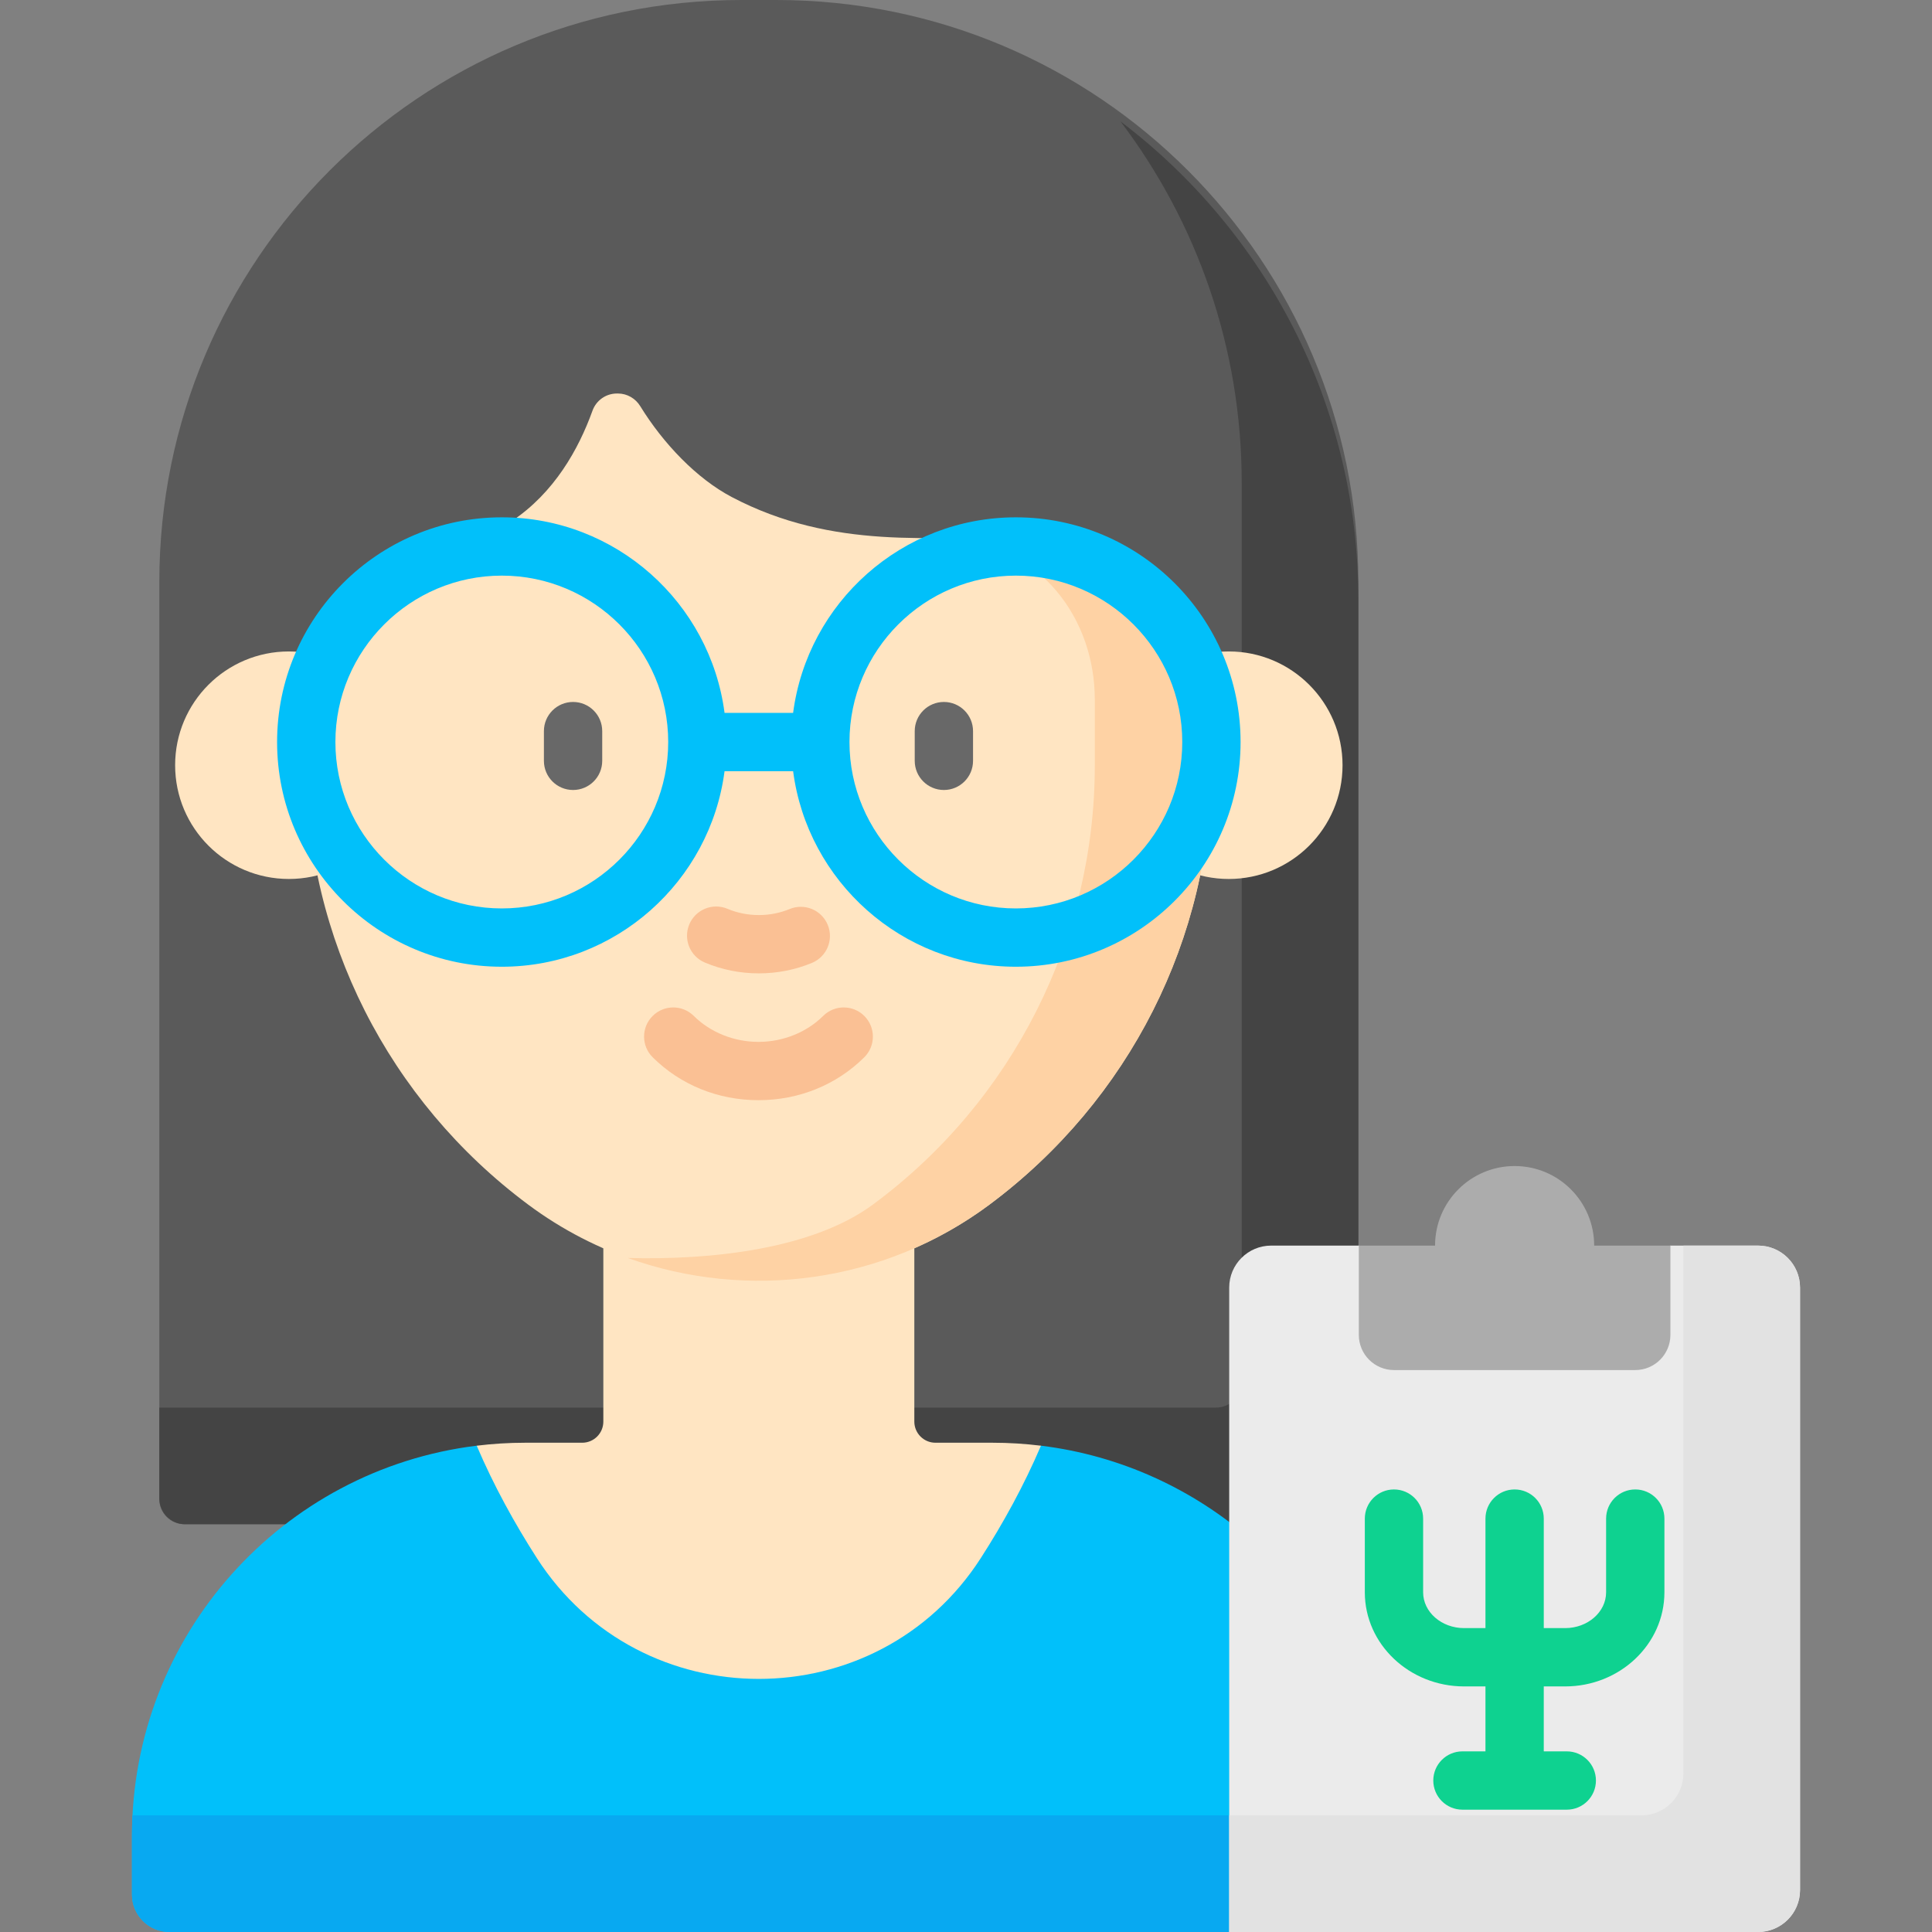 <svg id="Capa_1" enable-background="new 0 0 512 512" viewBox="0 0 512 512" xmlns="http://www.w3.org/2000/svg"><rect x="0" y="0" width="512" height="512" fill="#808080" stroke="none"/><g><path d="m205.753 0h-9.309c-85.174 0-154.221 69.047-154.221 154.221v243.074c0 3.67 2.975 6.644 6.644 6.644h304.463c3.67 0 6.644-2.975 6.644-6.644v-243.074c0-85.174-69.047-154.221-154.221-154.221z" fill="#5a5a5a"/><path d="m296.918 32.147c20.173 26.638 32.147 59.828 32.147 95.819v238.219c0 3.78-3.065 6.845-6.845 6.845h-279.997v24.063c0 3.781 3.065 6.845 6.845 6.845h304.061c3.78 0 6.845-3.064 6.845-6.845v-238.218c0-51.753-24.751-97.72-63.056-126.728z" fill="#444"/><path d="m331.615 408.109c-15.295-13.387-34.531-22.383-55.75-24.988l-98.787 25.936c-4.344 0-50.748-25.936-50.748-25.936-51.49 6.322-91.361 50.209-91.361 103.408v15.548c0 5.48 4.442 9.923 9.922 9.923h280.858z" fill="#01c0fa"/><path d="m331.615 479.602c-1.517.941-3.3 1.493-5.216 1.493h-291.289c-.092 1.8-.14 3.612-.14 5.435v15.548c0 5.48 4.442 9.923 9.922 9.923h280.858z" fill="#08a9f1"/><g fill="#ffe5c2"><path d="m263.037 382.339h-15.126c-3.095 0-5.605-2.509-5.605-5.605v-71.929h-82.414v71.929c0 3.095-2.509 5.605-5.605 5.605h-15.127c-4.344 0-8.624.27-12.828.787 4.515 10.569 10.008 20.551 15.947 29.79 27.433 42.679 90.206 42.679 117.639 0 5.939-9.239 11.432-19.222 15.947-29.79-4.204-.517-8.485-.787-12.828-.787z"/><circle cx="325.639" cy="202.789" r="30.148"/><path d="m193.92 131.718c-9.252-4.871-18.116-14.113-24.252-24.086-1.267-2.06-3.481-3.347-5.899-3.347h-.29c-2.907 0-5.483 1.829-6.468 4.564-3.659 10.158-10.108 21.738-21.435 29.28-22.268 14.829-41.395 10.417-54.419 33.537v31.237c0 45.675 21.758 88.717 58.8 116.317 36.15 26.936 86.131 26.936 122.281 0 37.042-27.601 58.8-70.643 58.8-116.317v-27.223c-20.159-59.016-73.262-15.608-127.118-43.962z"/></g><path d="m249.193 142.579c12.113.997 22.645 4.337 30.838 14.113 6.7 7.995 10.101 18.247 10.101 28.679v17.532c0 45.675-21.651 88.862-58.8 116.317-15.963 11.798-42.77 14.765-64.971 14.152 31.704 11.384 67.925 6.677 95.879-14.152 37.042-27.601 58.8-70.643 58.8-116.317v-27.223c-13.052-38.208-39.914-33.487-71.847-33.101z" fill="#fed2a4"/><circle cx="76.558" cy="202.789" fill="#ffe5c2" r="30.148"/><path d="m465.903 512h-140.152v-170.778c0-6.145 4.982-11.127 11.127-11.127h23.225l43.892 10.302 38.684-10.302h23.225c6.145 0 11.127 4.982 11.127 11.127v159.652c-.001 6.144-4.983 11.126-11.128 11.126z" fill="#ebebeb"/><path d="m465.903 330.095h-19.782v139.87c0 6.145-4.982 11.127-11.127 11.127h-109.243v30.908h140.153c6.145 0 11.127-4.981 11.127-11.127v-159.651c-.001-6.146-4.983-11.127-11.128-11.127z" fill="#e2e2e2"/><path d="m422.474 330.095c0-11.644-9.439-21.083-21.084-21.083-11.644 0-21.084 9.439-21.084 21.083h-20.205v23.662c0 5.15 4.175 9.324 9.324 9.324h63.928c5.15 0 9.324-4.175 9.324-9.324v-23.662z" fill="#acacac"/><path d="m250.139 209.356c-4.267 0-7.726-3.459-7.726-7.726v-7.876c0-4.268 3.459-7.726 7.726-7.726s7.726 3.459 7.726 7.726v7.876c.001 4.267-3.458 7.726-7.726 7.726z" fill="#686868"/><path d="m151.868 209.356c-4.267 0-7.726-3.459-7.726-7.726v-7.876c0-4.268 3.459-7.726 7.726-7.726s7.726 3.459 7.726 7.726v7.876c.001 4.267-3.459 7.726-7.726 7.726z" fill="#686868"/><path d="m201.004 291.562c-10.696 0-20.652-4.038-28.035-11.37-3.028-3.007-3.044-7.898-.037-10.927 3.007-3.027 7.898-3.044 10.927-.037 4.403 4.373 10.653 6.881 17.146 6.881s12.743-2.508 17.146-6.881c3.027-3.006 7.919-2.991 10.927.037 3.007 3.027 2.99 7.92-.037 10.927-7.384 7.332-17.341 11.37-28.037 11.37z" fill="#fac094"/><path d="m201.099 257.95c-4.976 0-9.789-.965-14.305-2.866-3.933-1.656-5.778-6.187-4.122-10.12 1.655-3.931 6.185-5.779 10.119-4.122 2.608 1.099 5.403 1.655 8.308 1.655 2.852 0 5.6-.537 8.169-1.598 3.945-1.63 8.462.249 10.09 4.194s-.25 8.462-4.194 10.09c-4.449 1.836-9.18 2.767-14.065 2.767z" fill="#fac094"/><path d="m269.216 137.094c-30.216 0-55.23 22.627-59.032 51.824h-18.17c-3.802-29.197-28.816-51.824-59.032-51.824-32.836 0-59.55 26.714-59.55 59.55s26.714 59.55 59.55 59.55c30.216 0 55.23-22.627 59.032-51.824h18.17c3.802 29.197 28.816 51.824 59.032 51.824 32.836 0 59.55-26.714 59.55-59.55s-26.714-59.55-59.55-59.55zm-136.234 103.647c-24.315 0-44.098-19.782-44.098-44.098s19.782-44.098 44.098-44.098 44.098 19.782 44.098 44.098-19.783 44.098-44.098 44.098zm136.234 0c-24.315 0-44.098-19.782-44.098-44.098s19.782-44.098 44.098-44.098c24.315 0 44.097 19.782 44.097 44.098s-19.782 44.098-44.097 44.098z" fill="#01c0fa"/><path d="m433.362 394.72c-4.267 0-7.726 3.459-7.726 7.726v19.533c0 5.23-4.874 9.486-10.865 9.486h-5.654v-29.019c0-4.268-3.459-7.726-7.726-7.726s-7.726 3.459-7.726 7.726v29.019h-5.654c-5.991 0-10.865-4.256-10.865-9.486v-19.533c0-4.268-3.459-7.726-7.726-7.726s-7.726 3.459-7.726 7.726v19.533c0 13.751 11.806 24.939 26.317 24.939h5.654v17.211h-6.1c-4.267 0-7.726 3.459-7.726 7.726s3.459 7.726 7.726 7.726h27.651c4.267 0 7.726-3.459 7.726-7.726s-3.459-7.726-7.726-7.726h-6.099v-17.211h5.654c14.512 0 26.318-11.187 26.318-24.939v-19.533c0-4.267-3.46-7.726-7.727-7.726z" fill="#0ed290"/></g><g/><g/><g/><g/><g/><g/><g/><g/><g/><g/><g/><g/><g/><g/><g/></svg>